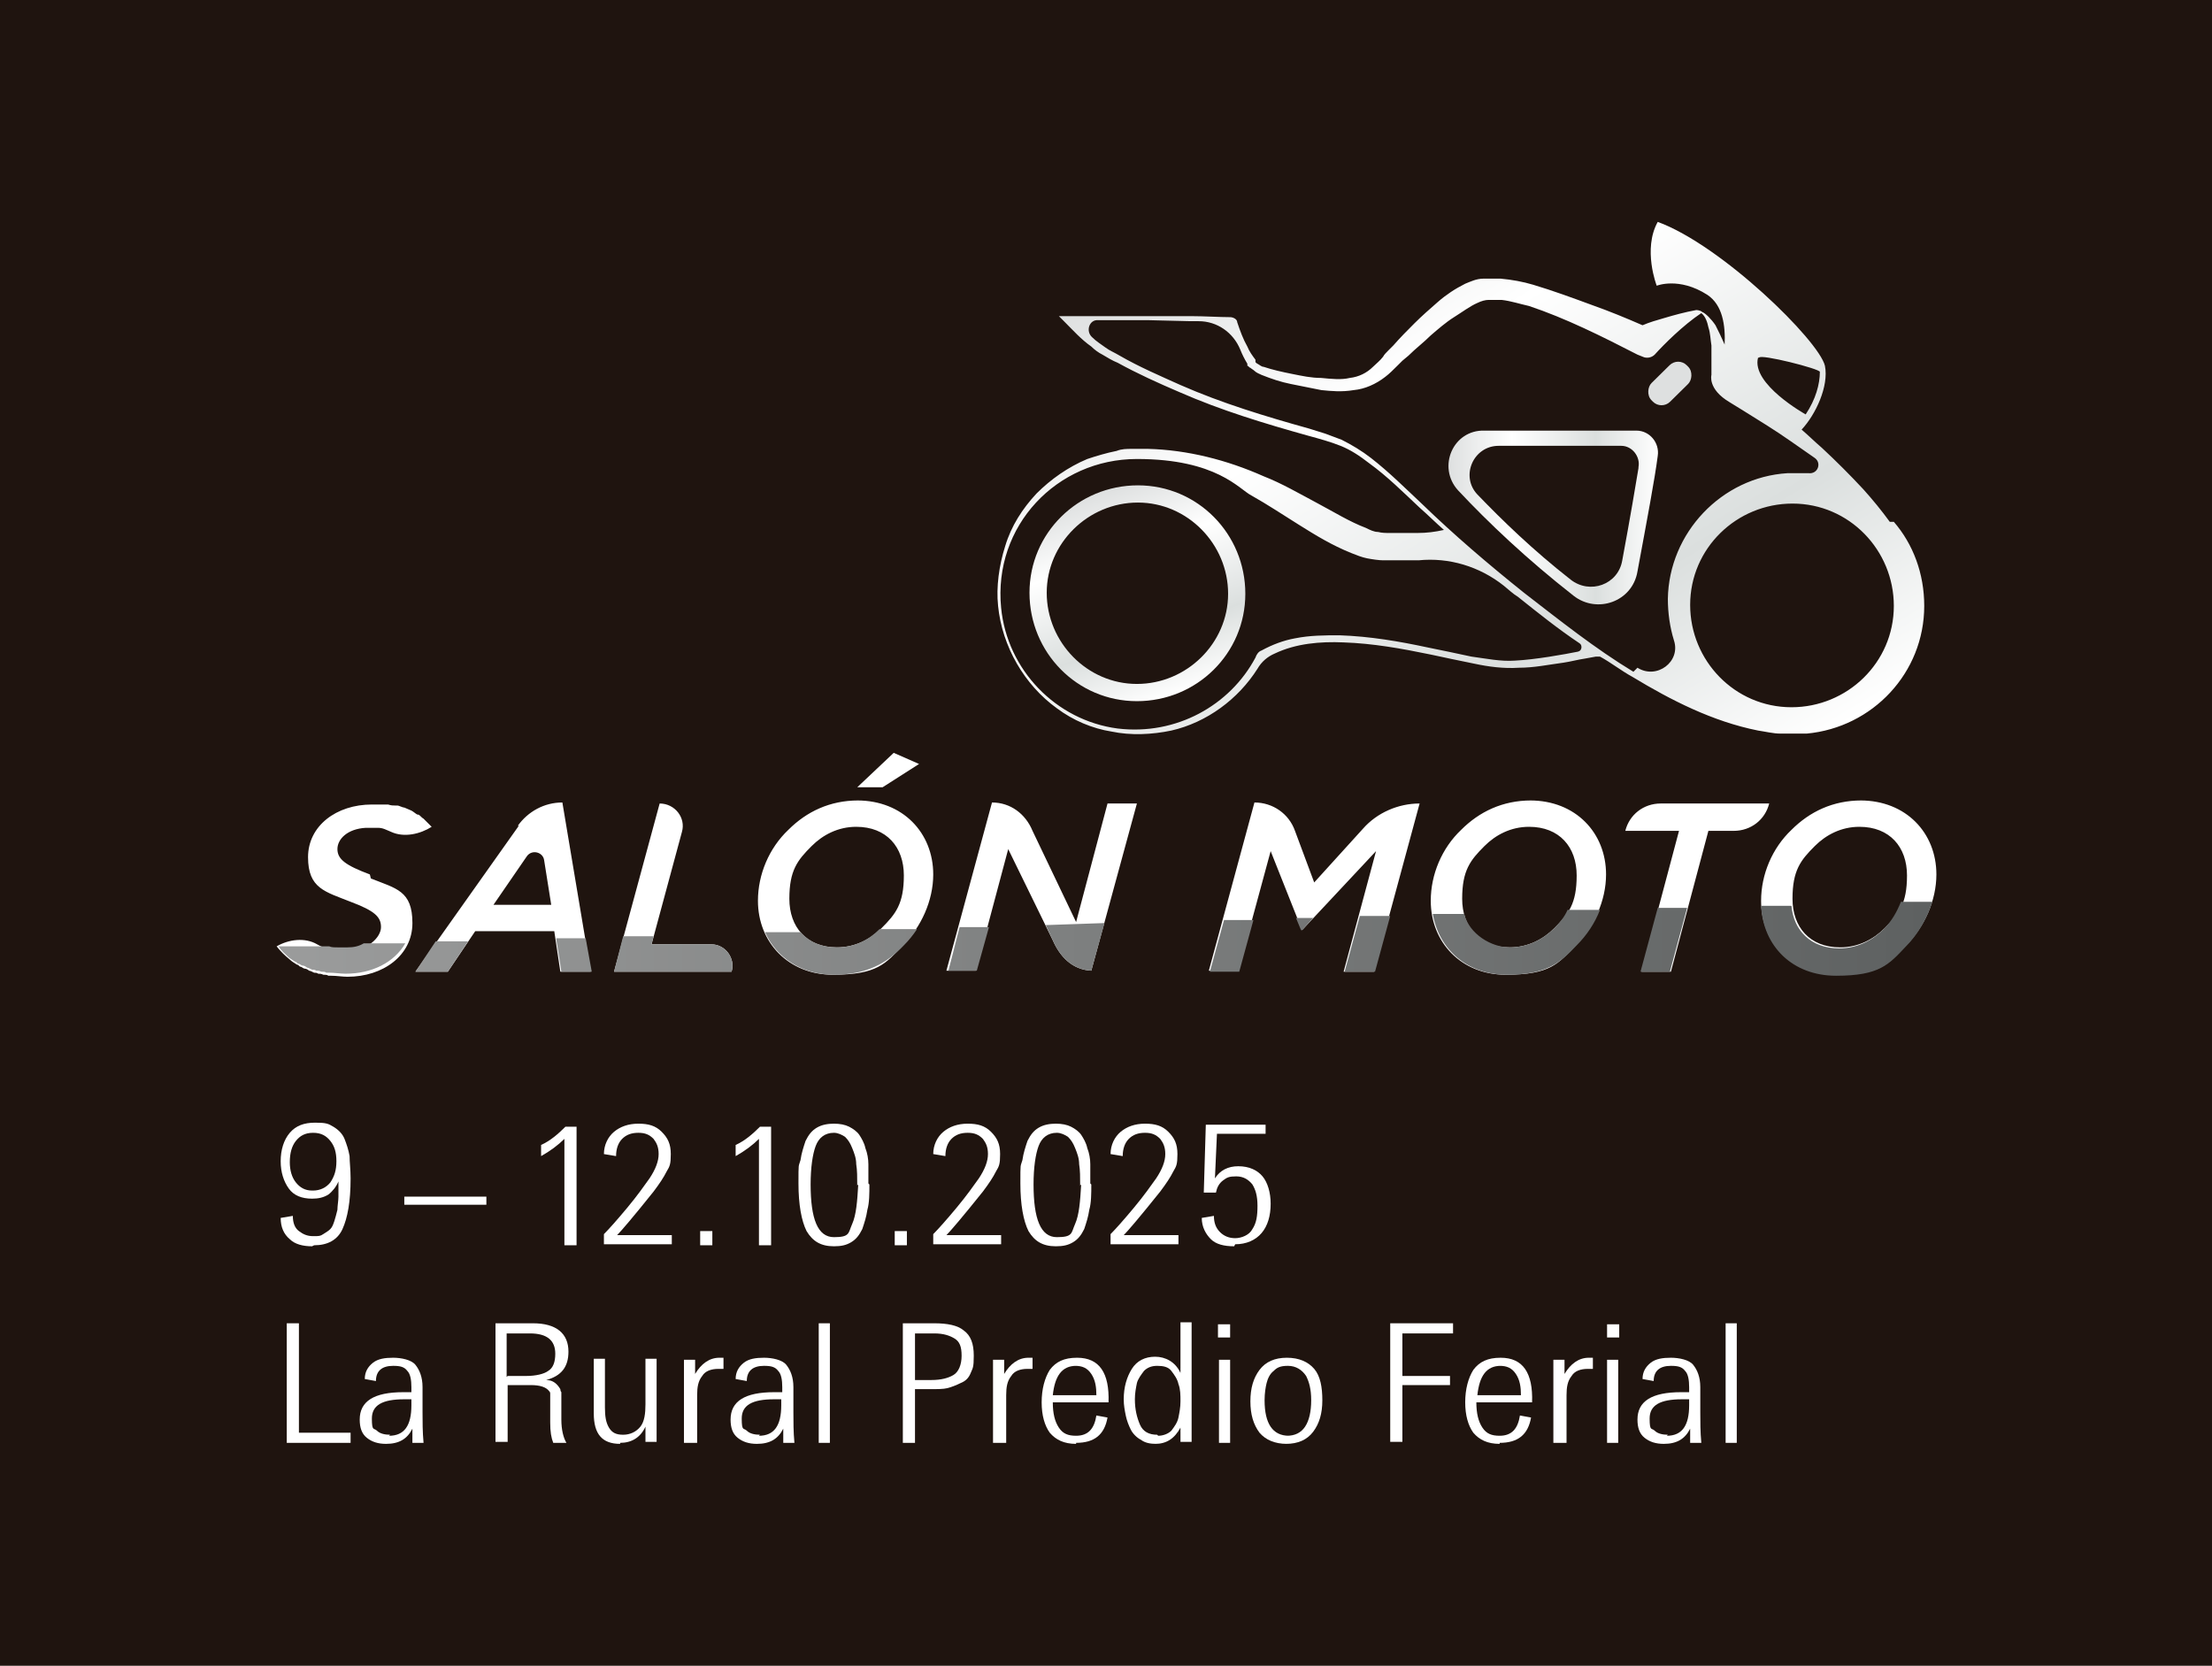 <?xml version="1.0" encoding="UTF-8"?>
<svg id="SM" xmlns="http://www.w3.org/2000/svg" version="1.1" xmlns:xlink="http://www.w3.org/1999/xlink" viewBox="0 0 218.3 164.4">
  <!-- Generator: Adobe Illustrator 29.0.0, SVG Export Plug-In . SVG Version: 2.1.0 Build 186)  -->
  <defs>
    <style>
      .st0 {
        fill: url(#Degradado_sin_nombre_36);
      }

      .st1 {
        fill: #1f140f;
      }

      .st2 {
        fill: #fff;
      }

      .st3 {
        fill: url(#Degradado_sin_nombre_462);
      }

      .st4 {
        fill: url(#Degradado_sin_nombre_100);
      }

      .st5 {
        fill: url(#Degradado_sin_nombre_461);
      }

      .st6 {
        fill: url(#Degradado_sin_nombre_46);
      }
    </style>
    <linearGradient id="Degradado_sin_nombre_100" data-name="Degradado sin nombre 100" x1="190.2" y1="92.5" x2="24.5" y2="92.5" gradientUnits="userSpaceOnUse">
      <stop offset="0" stop-color="#5e6161"/>
      <stop offset="1" stop-color="#9c9d9d"/>
    </linearGradient>
    <linearGradient id="Degradado_sin_nombre_46" data-name="Degradado sin nombre 46" x1="121.8" y1="20.4" x2="160.3" y2="84.5" gradientUnits="userSpaceOnUse">
      <stop offset="0" stop-color="#dee0e0"/>
      <stop offset=".3" stop-color="#fff"/>
      <stop offset=".7" stop-color="#dbdfde"/>
      <stop offset="1" stop-color="#fff"/>
    </linearGradient>
    <radialGradient id="Degradado_sin_nombre_36" data-name="Degradado sin nombre 36" cx="-698.6" cy="15.6" fx="-698.6" fy="15.6" r="2.2" gradientTransform="translate(762.8 -589.4) rotate(-45) scale(1.2)" gradientUnits="userSpaceOnUse">
      <stop offset="0" stop-color="#fff"/>
      <stop offset="1" stop-color="#dee0e0"/>
    </radialGradient>
    <linearGradient id="Degradado_sin_nombre_461" data-name="Degradado sin nombre 46" x1="108.7" y1="48.5" x2="115.7" y2="68.7" xlink:href="#Degradado_sin_nombre_46"/>
    <linearGradient id="Degradado_sin_nombre_462" data-name="Degradado sin nombre 46" x1="143" y1="51" x2="163.7" y2="51" xlink:href="#Degradado_sin_nombre_46"/>
  </defs>
  <rect class="st1" x="0" width="218.3" height="164.4"/>
  <g>
    <g>
      <path class="st2" d="M70.3,93.2h-6l3-11.1c.4-1.4-.7-2.8-2.2-2.8l-4.5,16.6h11.6c.4-1.3-.6-2.7-2-2.7ZM90.7,75.4l-2.5-1.1-3.6,3.4h2.5l3.6-2.3ZM36.5,86.3c-2.4-.9-3.2-1.5-3.2-2.5s1-2,2.8-2.1c.1,0,.2,0,.3,0,.3,0,.6,0,.9,0,.5,0,.8.2,1.3.4,1.3.6,2.9.2,4-.5-.2-.2-.4-.4-.6-.6,0,0-.1-.1-.2-.2-.2-.1-.3-.3-.5-.4,0,0,0,0-.1,0-.2-.1-.4-.3-.6-.4,0,0,0,0,0,0-.2-.1-.5-.2-.7-.3,0,0,0,0,0,0-.2,0-.5-.2-.7-.2,0,0-.1,0-.2,0-.2,0-.4,0-.7-.1,0,0-.2,0-.3,0-.2,0-.4,0-.6,0-.1,0-.2,0-.3,0-.2,0-.5,0-.7,0h.3c-3.5,0-6.3,2.1-6.3,5.2s1.7,3.4,4.2,4.4c2.4.9,3,1.5,3,2.5s-1.3,2.3-3.2,2.3-.4,0-.7,0c0,0-.1,0-.2,0-1-.1-1.5-.2-2.2-.6-1.2-.7-2.8-.5-4,.2,0,0,0,0,0,0,.4.5.8.9,1.3,1.3,0,0,0,0,0,0,.2.2.4.3.7.5.1,0,.2.1.3.2.2,0,.3.2.5.2.1,0,.3.1.4.2.1,0,.3.1.5.2.1,0,.3,0,.4.1.2,0,.3,0,.5.1.2,0,.4,0,.5.1,0,0,.2,0,.3,0,.5,0,1.1.1,1.6.1,3.5,0,6.4-2.1,6.4-5.3s-1.6-3.4-4.1-4.4ZM51.2,81.5l-10.2,14.4h3.2l2.7-4h7.8l.6,4h3l-2.8-16.7c-1.8,0-3.4.9-4.4,2.3ZM48.7,89.3l3.3-4.8c.5-.7,1.6-.4,1.7.4l.7,4.4h-5.7ZM84.7,79c-2.8,0-5.1,1.1-6.9,2.9-1.9,1.8-3,4.4-3,7,0,4.1,3,7.3,7.4,7.3s5.2-1.1,6.9-2.9c1.8-1.8,3-4.4,3-7,0-4.1-3-7.3-7.5-7.3ZM87,91.6c-1.1,1.1-2.6,1.9-4.4,1.9-3,0-4.7-2-4.7-4.8s.8-3.8,2.2-5.2c1.1-1.1,2.6-1.9,4.4-1.9,3,0,4.7,2,4.7,4.8s-.8,3.8-2.2,5.2ZM151.1,79c-2.8,0-5.1,1.1-6.9,2.9-1.9,1.8-3,4.4-3,7,0,4.1,3,7.3,7.4,7.3s5.2-1.1,6.9-2.9c1.8-1.8,3-4.4,3-7,0-4.1-3-7.3-7.5-7.3ZM153.4,91.6c-1.1,1.1-2.6,1.9-4.4,1.9-3,0-4.7-2-4.7-4.8s.8-3.8,2.2-5.2c1.1-1.1,2.6-1.9,4.4-1.9,3,0,4.7,2,4.7,4.8s-.8,3.8-2.2,5.2ZM183.7,79c-2.8,0-5.1,1.1-6.9,2.9-1.9,1.8-3,4.4-3,7,0,4.1,3,7.3,7.4,7.3s5.2-1.1,6.9-2.9c1.8-1.8,3-4.4,3-7,0-4.1-3-7.3-7.5-7.3ZM186,91.6c-1.1,1.1-2.6,1.9-4.4,1.9-3,0-4.7-2-4.7-4.8s.8-3.8,2.2-5.2c1.1-1.1,2.6-1.9,4.4-1.9,3,0,4.7,2,4.7,4.8s-.8,3.8-2.2,5.2ZM163.9,79.3c-1.7,0-3.1,1.1-3.5,2.7h5.3l-3.7,13.9h2.9l3.7-13.9h2.5c1.7,0,3.1-1.1,3.5-2.7h-10.7ZM106.2,91h0s-4.3-9-4.3-9c-.7-1.7-2.2-2.8-4-2.8l-4.5,16.6h2.9l3.2-12,4.4,9c.7,1.6,1.9,2.9,3.8,3l4.5-16.5h-2.9l-3.1,11.7ZM129.7,87.1l-1.9-5.1c-.6-1.7-2.2-2.8-4-2.8l-4.5,16.6h2.9l3.2-11.8,3.1,7.8h0l7.3-7.8-3.2,11.9h3l4.5-16.6c-2.1,0-4.2.9-5.6,2.5l-4.9,5.4Z"/>
      <path class="st4" d="M82.6,93.5c-1.6,0-2.8-.6-3.6-1.5h-3.5c1.1,2.5,3.6,4.2,6.8,4.2s5.2-1.1,6.9-2.9c.5-.5.9-1,1.3-1.6h-3.7c-1.1,1.1-2.5,1.8-4.2,1.8ZM103.9,92.8c.7,1.6,1.9,2.9,3.8,3l1.3-4.7-5.8.2.7,1.5ZM70.3,93.2h-6l.2-.8h-3c0,0-.9,3.5-.9,3.5h11.6c.4-1.3-.6-2.7-2-2.7ZM41,95.9h3.2l2-3h-3.2c0,0-2,3-2,3ZM34.3,93.5c-.2,0-.4,0-.7,0,0,0-.1,0-.2,0-.4,0-.7,0-.9-.1h-5c.3.5.6.7.9,1,0,0,0,0,0,0,.2.2.4.3.7.5.1,0,.2.1.3.2.2,0,.3.2.5.2.1,0,.3.1.4.2.1,0,.3.1.5.2.1,0,.3,0,.4.1.2,0,.3,0,.5.1.2,0,.4,0,.5.1,0,0,.2,0,.3,0,.5,0,1.1.1,1.6.1,2.6,0,4.8-1.1,5.9-3h-4.1c-.5.3-1,.4-1.6.4ZM54.9,92.7l.5,3.2h3l-.6-3.3h-2.9ZM93.5,95.8h2.9l1.2-4.3h-2.9c0,0-1.1,4.3-1.1,4.3ZM153.4,91.6c-1.1,1.1-2.6,1.9-4.4,1.9s-4-1.3-4.5-3.3h-3.1c.6,3.5,3.4,6,7.3,6s5.2-1.1,6.9-2.9c1-1,1.8-2.2,2.3-3.5h-3.2c-.3.7-.8,1.3-1.3,1.8ZM161.9,95.9h2.9l1.7-6.3h-2.9c0,0-1.7,6.3-1.7,6.3ZM187.6,89c-.4,1-.9,1.9-1.7,2.7-1.1,1.1-2.6,1.9-4.4,1.9-2.8,0-4.5-1.8-4.7-4.2h-3c.2,4,3.1,6.9,7.4,6.9s5.2-1.1,6.9-2.9c1.2-1.2,2.1-2.8,2.6-4.4h-3.1ZM132.7,95.9h3l1.5-5.5h-3c0,0-1.5,5.5-1.5,5.5ZM128.5,91.8h0l1.1-1.2h-1.7s.5,1.2.5,1.2ZM119.4,95.9h2.9l1.4-5.1h-2.9c0,0-1.4,5.1-1.4,5.1Z"/>
      <path class="st6" d="M186.5,51.5c-.8-1.1-1.7-2.2-2.6-3.2-1.3-1.4-2.7-2.8-4.1-4.1-.7-.6-1.3-1.2-2-1.8,1.4-1.5,2.7-4.3,2.3-6.3-.6-2.5-10.2-11.9-16.5-14.2-1.5,2.7-.1,6.3-.1,6.3,0,0,2.2-.9,5,.9,1.5,1,1.8,3,1.7,5,0,0,0,0,0-.1-.3-.7-.6-1.3-.9-1.9-.4-.6-1-1.2-1.3-1.3-.2-.2-.6-.2-.6-.2-1.1.2-2.2.5-3.2.8-.7.2-1.4.4-2.1.7-1.6-.7-3.3-1.4-5-2-1.9-.7-3.8-1.4-5.8-2-1-.3-2.1-.5-3.2-.6-.6,0-1.1,0-1.7,0-.7,0-1.3.3-1.8.5-1,.5-1.9,1.1-2.7,1.8-.8.7-1.6,1.4-2.3,2.1-.7.7-1.4,1.4-2.1,2.2l-.5.5c-.2.2-.4.4-.5.6-.3.4-.7.7-1,1-.6.6-1.4,1-2.3,1.1-.8.2-1.8.1-2.8,0-1,0-1.9-.2-2.9-.4-1-.2-1.9-.4-2.8-.7-.2,0-.4-.2-.6-.3,0,0-.2-.1-.2-.2,0,0,0,0,0,0v-.2c-.3-.4-.6-.8-.8-1.3-.4-.7-.7-1.5-1-2.4,0-.3-.4-.5-.7-.5-1,0-2.6-.1-3.8-.1-1.5,0-4.1,0-4.1,0h-8.3c0,0-.7,0-.7,0l.5.5c.9.9,1.7,1.8,2.7,2.5.3.3.7.6,1.1.8.5.3,1,.6,1.5.8,2,1.1,4,2,6.1,2.9,4.1,1.8,8.4,3.1,12.7,4.3,1.1.3,2.2.6,3.2,1,1,.4,1.9,1,2.8,1.7,1.8,1.3,3.4,2.9,5,4.4.8.7,1.6,1.5,2.4,2.2-.9.2-1.7.3-2.6.3-.9,0-1.8,0-2.7,0-.5,0-.8,0-1.2-.1-.4,0-.8-.2-1.2-.4-1.6-.6-3.2-1.6-4.9-2.5-1.7-.9-3.4-1.9-5.2-2.6-3.6-1.6-7.5-2.6-11.4-2.7-.2,0-.5,0-.8,0-.2,0-.6,0-.8,0-.5,0-1,0-1.5.2-1,.2-2,.5-2.9.8-1.9.8-3.6,2-5,3.4-1.4,1.5-2.5,3.2-3.1,5.2-.6,1.9-.9,4-.7,5.9.4,4,2.6,7.8,5.8,10.1,1.6,1.2,3.5,2,5.4,2.3,1.9.4,4,.3,5.9-.1,3.5-.8,6.6-3.1,8.5-6.1.4-.7,1-1.2,1.7-1.5,2.1-1,4.5-1.2,6.8-1.1,2.9.1,5.7.6,8.6,1.2,1.4.3,2.8.6,4.3.9,1.4.3,2.9.5,4.4.4,1.5,0,2.9-.3,4.4-.5.7-.1,1.4-.3,2.1-.4l1.1-.2h.4c1.1.6,2.1,1.4,3.2,2,3.8,2.3,7.9,4.4,12.4,5.3.7.1,1.5.3,2.2.3,0,0,.1,0,.2,0,.3,0,.6,0,.9,0,.3,0,.6,0,.9,0,.2,0,.4,0,.6,0,6.5-.6,11.6-6,11.6-12.6,0-3.2-1.1-6.1-3-8.3ZM173.6,35.3c.1-.4,6,1.1,6,1.4,0,1.2-.4,2.7-1.4,4.2,0,0-5.4-3-4.7-5.6ZM155.8,64.3c-1.5.3-4.3.8-6.3.9-1.4.1-2.8-.2-4.3-.4-1.4-.3-2.8-.6-4.3-.9-2.8-.6-5.7-1.1-8.7-1.2-1.5,0-2.9,0-4.4.3-1.1.2-2.2.6-3.3,1.2-.3.1-.5.4-.6.7-2.5,4.7-7.8,7.7-13.6,7-6.1-.8-10.9-5.8-11.5-11.9-.8-8.1,5.5-14.7,13.4-14.7s10.1,3,11.3,3.6c1.6.9,3.1,1.9,4.7,2.9,1.6,1,3.2,2,5.2,2.8.5.2,1,.4,1.5.5.5.1,1.2.2,1.6.2,1,0,2,0,3,0,.1,0,.3,0,.5,0,3-.3,6,.6,8.4,2.5.5.4.9.8,1.4,1.1,2,1.6,4,3.2,6.1,4.6.3.2.2.8-.2.8ZM161.2,66.3s0,0,0,0c-3.8-2.3-7.3-5.1-10.8-7.8-3.5-2.8-6.9-5.7-10.1-8.8-1.6-1.5-3.2-3.1-5-4.5-.9-.7-1.9-1.3-2.9-1.8-.5-.2-1.1-.4-1.6-.6l-1.6-.5c-4.3-1.2-8.6-2.5-12.7-4.3-2-.9-4.1-1.8-6-2.9-.5-.3-1-.5-1.4-.8-.4-.3-.9-.6-1.3-1h0c-.7-.6-.3-1.8.6-1.7h5c0,0,4.1.1,4.1.1.3,0,.5,0,.8,0,1.8,0,3.4,1.1,4.1,2.8h0c.2.5.4.9.7,1.4v.2c.1,0,.2.2.3.2.1.1.3.2.4.3.2.2.5.3.7.4,1,.4,1.9.7,2.9.9,1,.2,2,.4,3,.6,1,.1,2,.2,3.2,0,1.1-.1,2.2-.6,3.1-1.3.4-.3.8-.7,1.2-1.1.2-.2.3-.3.5-.5l.6-.5c.7-.7,1.5-1.3,2.2-2,.7-.6,1.5-1.3,2.3-1.8.8-.5,1.6-1.1,2.3-1.4.4-.2.8-.3,1.1-.3.4,0,.8,0,1.3,0,.9.1,1.8.4,2.7.6,3.6,1.2,7.2,3,10.7,4.8l.5.2c.4.2.9.1,1.2-.2.9-1,2.8-2.9,4.6-4.1.4.3.6.9.7,1.4.2.6.2,1.2.3,1.8,0,.6,0,1.3,0,1.9v1s-.4,1.4,1.8,2.7l1.3.8c.8.5,1.6,1,2.4,1.5,1.6,1,3.1,2.1,4.7,3.2h0c.7.5.3,1.6-.6,1.5-.7,0-1.4,0-2.1,0-6.5.4-11.7,5.9-11.8,12.4,0,1.4.2,2.8.6,4.1.7,2.1-1.7,3.9-3.6,2.7ZM176.8,69.8c-5.6,0-10-4.6-10-10.1,0-5.6,4.6-10,10.1-10,5.6,0,10,4.6,10,10.1,0,5.6-4.6,10-10.1,10Z"/>
      <rect class="st0" x="163.4" y="35.4" width="2.6" height="4.9" rx="1.2" ry="1.2" transform="translate(76.1 -106) rotate(45.4)"/>
      <path class="st5" d="M112.3,47.9c-5.9,0-10.7,4.7-10.7,10.6,0,5.9,4.7,10.7,10.6,10.7,5.9,0,10.7-4.7,10.7-10.6,0-5.9-4.7-10.7-10.6-10.7ZM112.2,67.5c-4.9,0-8.9-4.1-8.9-9,0-4.9,4.1-8.9,9-8.9,4.9,0,8.9,4.1,8.9,9,0,4.9-4.1,8.9-9,8.9Z"/>
      <path class="st3" d="M161.6,42.5h-15.1c-3.1-.1-4.7,3.6-2.6,5.9,3,3.2,6.8,6.8,11.4,10.4,2.3,1.8,5.8.6,6.3-2.4,1-5.4,1.7-9.1,2-11.4.2-1.3-.8-2.5-2.1-2.5ZM161.7,46.2c-.3,1.8-.8,4.8-1.6,9.1-.4,2.4-3.2,3.4-5.1,1.9-3.7-2.9-6.7-5.8-9.2-8.4-1.7-1.8-.4-4.8,2.1-4.8h12.1c1.1,0,1.9,1.1,1.7,2.1Z"/>
    </g>
    <g>
      <path class="st2" d="M28.3,142.4v-11.8h1.2v10.8h5.1v1h-6.3Z"/>
      <path class="st2" d="M38.1,142.5c-.8,0-1.4-.2-1.9-.6s-.7-1-.7-1.8c0-1.8,1.4-2.7,4.3-2.7h.8v-.5c0-.7-.1-1.3-.4-1.6-.3-.4-.7-.5-1.4-.5-1.1,0-1.7.5-1.7,1.5l-1.1-.2c0-.7.3-1.2.8-1.6s1.2-.5,2-.5,1.8.2,2.2.7c.4.5.7,1.2.7,2.2v2.5c0,.9,0,1.9.1,3h-1.1c0,0,0-.3,0-.6,0-.4,0-.6,0-.8-.5,1-1.3,1.5-2.6,1.5ZM38.4,141.7c1.5,0,2.2-1,2.2-3v-.6h-.7c-2.2,0-3.2.6-3.2,1.9s.2.9.5,1.2c.3.3.8.4,1.3.4Z"/>
      <path class="st2" d="M48.9,142.4v-11.8h3.7c2.3,0,3.5,1,3.5,2.8,0,1.5-.7,2.4-2.2,2.8.7,0,1.1.4,1.4.9,0,0,0,.2.1.3,0,.1,0,.2,0,.4,0,.2,0,.3,0,.4,0,0,0,.3,0,.5,0,.2,0,.4,0,.4,0,0,0,.2,0,.5s0,.4,0,.5c0,1,.2,1.8.5,2.3h-1.3c-.2-.5-.3-1.1-.3-2,0,0,0-.2,0-.4,0-.2,0-.3,0-.4,0,0,0-.2,0-.4,0-.2,0-.3,0-.4,0,0,0-.2,0-.4,0-.1,0-.3,0-.3,0,0,0-.2,0-.3,0-.1,0-.2,0-.3,0,0,0-.1-.1-.2-.3-.4-.9-.6-1.8-.6h-2.3v5.6h-1.2ZM50.1,135.8h1.8c1,0,1.8-.2,2.2-.5.5-.3.7-.9.7-1.7,0-1.3-.8-2-2.5-2h-2.3v4.3Z"/>
      <path class="st2" d="M61.2,142.5c-1.8,0-2.6-1-2.6-3v-5.4h1.1v4.8c0,.9.1,1.5.4,2s.7.7,1.4.7,1.3-.3,1.7-.8c.4-.5.5-1.3.5-2.2v-4.5h1.1v5.9c0,.8,0,1.5,0,2.3h-1.1c0-.5,0-1,0-1.5-.5,1.1-1.4,1.6-2.5,1.6Z"/>
      <path class="st2" d="M67.5,142.4v-6.1c0-1,0-1.7,0-2.1h1.1v1.4c.6-1,1.4-1.6,2.4-1.6s.3,0,.4,0v1.1c-.1,0-.3,0-.5,0-.7,0-1.3.2-1.6.7-.4.5-.5,1.1-.5,1.9v4.7h-1.1Z"/>
      <path class="st2" d="M74.7,142.5c-.8,0-1.4-.2-1.9-.6s-.7-1-.7-1.8c0-1.8,1.4-2.7,4.3-2.7h.8v-.5c0-.7-.1-1.3-.4-1.6-.3-.4-.7-.5-1.4-.5-1.1,0-1.7.5-1.7,1.5l-1.1-.2c0-.7.3-1.2.8-1.6s1.2-.5,2-.5,1.8.2,2.2.7c.4.5.7,1.2.7,2.2v2.5c0,.9,0,1.9.1,3h-1.1c0,0,0-.3,0-.6,0-.4,0-.6,0-.8-.5,1-1.3,1.5-2.6,1.5ZM74.9,141.7c1.5,0,2.2-1,2.2-3v-.6h-.7c-2.2,0-3.2.6-3.2,1.9s.2.9.5,1.2c.3.3.8.4,1.3.4Z"/>
      <path class="st2" d="M80.8,142.4v-11.8h1.1v11.8h-1.1Z"/>
      <path class="st2" d="M89.1,142.4v-11.8h3.1c1.3,0,2.3.2,2.9.7.7.5,1,1.3,1,2.5s-.1,1.2-.3,1.7-.5.8-1,1c-.4.2-.9.4-1.3.5s-1,.1-1.7.1h-1.5v5.3h-1.2ZM90.3,136.2h1.6c1,0,1.7-.2,2.2-.5.5-.3.8-1,.8-1.9s-.2-1.4-.7-1.7c-.5-.3-1.1-.5-2-.5h-1.9v4.6Z"/>
      <path class="st2" d="M98,142.4v-6.1c0-1,0-1.7,0-2.1h1.1v1.4c.6-1,1.4-1.6,2.4-1.6s.3,0,.4,0v1.1c-.1,0-.3,0-.5,0-.7,0-1.3.2-1.6.7-.4.5-.5,1.1-.5,1.9v4.7h-1.1Z"/>
      <path class="st2" d="M106.2,142.5c-1.2,0-2-.4-2.6-1.1-.5-.7-.8-1.7-.8-3s.3-2.4.8-3.2c.6-.8,1.4-1.2,2.7-1.2,2.2,0,3.2,1.5,3.1,4.4h-5.5c0,1.1.2,1.9.6,2.5.4.6.9.8,1.7.8,1.2,0,1.8-.7,2-2l1.1.2c-.3,1.7-1.3,2.5-3.1,2.5ZM106.2,134.8c-1.4,0-2.1,1-2.3,2.9h4.3c0-.8-.1-1.5-.5-2.1s-.9-.8-1.6-.8Z"/>
      <path class="st2" d="M114.1,142.5c-.6,0-1.1-.1-1.5-.4-.4-.2-.8-.6-1-1-.2-.4-.4-.9-.5-1.4-.1-.5-.2-1-.2-1.6,0-1.2.3-2.2.8-3,.5-.8,1.3-1.2,2.3-1.2s2,.5,2.5,1.6v-5h1.1v9.7c0,.8,0,1.5,0,2.1h-1.1c0,0,0-.3,0-.7,0-.4,0-.6,0-.7-.6,1.1-1.4,1.6-2.5,1.6ZM114.3,141.7c.5,0,1-.2,1.3-.5.3-.4.6-.8.7-1.3.1-.5.2-1,.2-1.6s0-1.2-.2-1.7c-.1-.5-.4-.9-.7-1.3s-.8-.5-1.4-.5-1,.2-1.3.5c-.3.4-.6.8-.7,1.2-.1.5-.2,1-.2,1.6,0,1,.2,1.8.5,2.5s.9,1,1.7,1Z"/>
      <path class="st2" d="M120.2,132v-1.3h1.2v1.3h-1.2ZM120.3,142.4v-8.2h1.1v8.2h-1.1Z"/>
      <path class="st2" d="M127,142.5c-1.2,0-2.1-.4-2.7-1.1-.6-.8-.9-1.8-.9-3.1s.3-2.3.9-3.1c.6-.8,1.5-1.2,2.7-1.2s2.1.4,2.7,1.1c.6.7.8,1.8.8,3.1s-.3,2.3-.9,3.1-1.5,1.2-2.7,1.2ZM127,141.7c.8,0,1.4-.3,1.8-.9s.6-1.5.6-2.6-.2-1.8-.5-2.4c-.4-.6-1-1-1.8-1s-1.1.2-1.4.5c-.4.3-.6.8-.7,1.2s-.2,1-.2,1.7c0,2.3.8,3.5,2.4,3.5Z"/>
      <path class="st2" d="M137.2,142.4v-11.8h6.2v1h-5v4.2h4.7v.9h-4.7v5.6h-1.2Z"/>
      <path class="st2" d="M148,142.5c-1.2,0-2-.4-2.6-1.1-.5-.7-.8-1.7-.8-3s.3-2.4.8-3.2c.6-.8,1.4-1.2,2.7-1.2,2.2,0,3.2,1.5,3.1,4.4h-5.5c0,1.1.2,1.9.6,2.5.4.6.9.8,1.7.8,1.2,0,1.8-.7,2-2l1.1.2c-.3,1.7-1.3,2.5-3.1,2.5ZM148.1,134.8c-1.4,0-2.1,1-2.3,2.9h4.3c0-.8-.1-1.5-.5-2.1s-.9-.8-1.6-.8Z"/>
      <path class="st2" d="M153.3,142.4v-6.1c0-1,0-1.7,0-2.1h1.1v1.4c.6-1,1.4-1.6,2.4-1.6s.3,0,.4,0v1.1c-.1,0-.3,0-.5,0-.7,0-1.3.2-1.6.7-.4.5-.5,1.1-.5,1.9v4.7h-1.1Z"/>
      <path class="st2" d="M158.6,132v-1.3h1.2v1.3h-1.2ZM158.6,142.4v-8.2h1.1v8.2h-1.1Z"/>
      <path class="st2" d="M164.2,142.5c-.8,0-1.4-.2-1.9-.6s-.7-1-.7-1.8c0-1.8,1.4-2.7,4.3-2.7h.8v-.5c0-.7-.1-1.3-.4-1.6-.3-.4-.7-.5-1.4-.5-1.1,0-1.7.5-1.7,1.5l-1.1-.2c0-.7.3-1.2.8-1.6s1.2-.5,2-.5,1.8.2,2.2.7c.4.5.7,1.2.7,2.2v2.5c0,.9,0,1.9.1,3h-1.1c0,0,0-.3,0-.6,0-.4,0-.6,0-.8-.5,1-1.3,1.5-2.6,1.5ZM164.5,141.7c1.5,0,2.2-1,2.2-3v-.6h-.7c-2.2,0-3.2.6-3.2,1.9s.2.9.5,1.2c.3.3.8.4,1.3.4Z"/>
      <path class="st2" d="M170.3,142.4v-11.8h1.1v11.8h-1.1Z"/>
    </g>
    <g>
      <path class="st2" d="M30.8,123c-.9,0-1.7-.2-2.2-.7-.6-.5-.9-1.2-.9-2.1l1.2-.2c0,.7.2,1.2.6,1.5s.8.5,1.4.5.7,0,1-.2.5-.3.7-.5c.2-.2.3-.5.4-.8.1-.3.2-.7.3-1.1,0-.4.1-.9.1-1.3,0-.4,0-.9,0-1.5-.2.5-.6,1-1,1.3-.5.3-1,.4-1.6.4-1,0-1.8-.3-2.3-1-.5-.7-.8-1.6-.8-2.7,0-1.1.3-2.1.9-2.8.6-.7,1.4-1,2.5-1s1.3.1,1.8.4c.5.3.9.7,1.1,1.2s.4,1.1.5,1.7c0,.6.1,1.3.1,2.2,0,2.3-.3,3.9-.8,5-.5,1.1-1.5,1.6-2.8,1.6ZM30.9,117.5c.7,0,1.3-.3,1.7-.8.4-.6.6-1.2.6-2.1s-.2-1.5-.6-2c-.4-.5-.9-.8-1.7-.8s-1.3.3-1.7.8-.6,1.2-.6,2.1c0,.8.2,1.5.6,2,.4.5.9.8,1.6.8Z"/>
      <path class="st2" d="M39.9,118.9v-.8h8.1v.8h-8.1Z"/>
      <path class="st2" d="M55.7,122.9v-10.5c-.6.6-1.4,1.2-2.3,1.7v-1.1c.9-.4,1.7-1.1,2.4-1.8h1.1v11.7h-1.2Z"/>
      <path class="st2" d="M59.6,122.9v-1.1c.5-.5,1.3-1.4,2.3-2.6,1-1.2,1.7-2.2,2.2-2.9.6-.9.9-1.7.9-2.4s-.2-1.1-.5-1.5c-.4-.4-.8-.6-1.5-.6-.7,0-1.2.2-1.6.6-.4.4-.6,1-.6,1.7l-1.2-.2c0-.9.4-1.7,1-2.2.6-.5,1.4-.8,2.4-.8,1,0,1.7.2,2.3.8s.9,1.2.9,2.2-.1,1.2-.4,1.7c-.3.6-.7,1.2-1.3,2-2,2.5-3.2,3.9-3.6,4.3h5.4v.9h-6.7Z"/>
      <path class="st2" d="M70.3,122.9h-1.2v-1.4h1.2v1.4Z"/>
      <path class="st2" d="M74.9,122.9v-10.5c-.6.6-1.4,1.2-2.3,1.7v-1.1c.9-.4,1.7-1.1,2.4-1.8h1.1v11.7h-1.2Z"/>
      <path class="st2" d="M85.8,116.9c0,.9,0,1.8-.2,2.5-.1.7-.3,1.3-.5,1.9-.3.6-.6,1-1.1,1.3-.5.3-1,.4-1.7.4-1.3,0-2.1-.5-2.7-1.5-.5-1-.8-2.6-.8-4.7s0-1.6.2-2.3c.1-.7.3-1.3.5-1.9.3-.6.6-1,1.1-1.3.5-.3,1.1-.4,1.7-.4s1.1.1,1.5.3c.4.2.8.5,1,.8.2.3.5.8.6,1.3.2.5.3,1.1.3,1.6s0,1.2,0,1.9ZM84.6,117c0-.8,0-1.5-.1-2.1,0-.6-.2-1.1-.4-1.6-.2-.5-.4-.8-.7-1.1-.3-.2-.7-.4-1.1-.4-.9,0-1.5.5-1.8,1.3s-.5,2.1-.5,3.8c0,3.4.7,5.2,2.3,5.2s1.4-.4,1.8-1.3c.4-.9.5-2.2.6-3.9Z"/>
      <path class="st2" d="M89.5,122.9h-1.2v-1.4h1.2v1.4Z"/>
      <path class="st2" d="M92.1,122.9v-1.1c.5-.5,1.3-1.4,2.3-2.6,1-1.2,1.7-2.2,2.2-2.9.6-.9.9-1.7.9-2.4s-.2-1.1-.5-1.5c-.4-.4-.8-.6-1.5-.6-.7,0-1.2.2-1.6.6-.4.4-.6,1-.6,1.7l-1.2-.2c0-.9.4-1.7,1-2.2.6-.5,1.4-.8,2.4-.8,1,0,1.7.2,2.3.8s.9,1.2.9,2.2-.1,1.2-.4,1.7c-.3.6-.7,1.2-1.3,2-2,2.5-3.2,3.9-3.6,4.3h5.4v.9h-6.7Z"/>
      <path class="st2" d="M107.7,116.9c0,.9,0,1.8-.2,2.5-.1.7-.3,1.3-.5,1.9-.3.6-.6,1-1.1,1.3-.5.3-1,.4-1.7.4-1.3,0-2.1-.5-2.7-1.5-.5-1-.8-2.6-.8-4.7s0-1.6.2-2.3c.1-.7.3-1.3.5-1.9.3-.6.6-1,1.1-1.3.5-.3,1.1-.4,1.7-.4s1.1.1,1.5.3c.4.2.8.5,1,.8.2.3.5.8.6,1.3.2.5.3,1.1.3,1.6s0,1.2,0,1.9ZM106.6,117c0-.8,0-1.5-.1-2.1,0-.6-.2-1.1-.4-1.6-.2-.5-.4-.8-.7-1.1-.3-.2-.7-.4-1.1-.4-.9,0-1.5.5-1.8,1.3s-.5,2.1-.5,3.8c0,3.4.7,5.2,2.3,5.2s1.4-.4,1.8-1.3c.4-.9.5-2.2.6-3.9Z"/>
      <path class="st2" d="M109.6,122.9v-1.1c.5-.5,1.3-1.4,2.3-2.6,1-1.2,1.7-2.2,2.2-2.9.6-.9.9-1.7.9-2.4s-.2-1.1-.5-1.5c-.4-.4-.8-.6-1.5-.6-.7,0-1.2.2-1.6.6-.4.4-.6,1-.6,1.7l-1.2-.2c0-.9.4-1.7,1-2.2.6-.5,1.4-.8,2.4-.8,1,0,1.7.2,2.3.8s.9,1.2.9,2.2-.1,1.2-.4,1.7c-.3.6-.7,1.2-1.3,2-2,2.5-3.2,3.9-3.6,4.3h5.4v.9h-6.7Z"/>
      <path class="st2" d="M121.8,123c-1,0-1.8-.2-2.3-.7s-.9-1.2-.9-2.1l1.2-.2c0,.7.2,1.2.6,1.6.4.4.9.6,1.5.6s1.4-.3,1.7-.9c.4-.6.5-1.3.5-2.3s-.2-1.6-.5-2.1c-.4-.5-.9-.8-1.6-.8s-.9.1-1.3.4c-.4.3-.6.7-.7,1.2h-1.2l.2-6.7h5.9v.9h-4.8l-.2,4.4c.5-.8,1.3-1.2,2.3-1.2,1.1,0,1.9.4,2.4,1s.8,1.6.8,2.7c0,1.2-.3,2.2-.9,2.9-.6.7-1.5,1.1-2.6,1.1Z"/>
    </g>
  </g>
</svg>